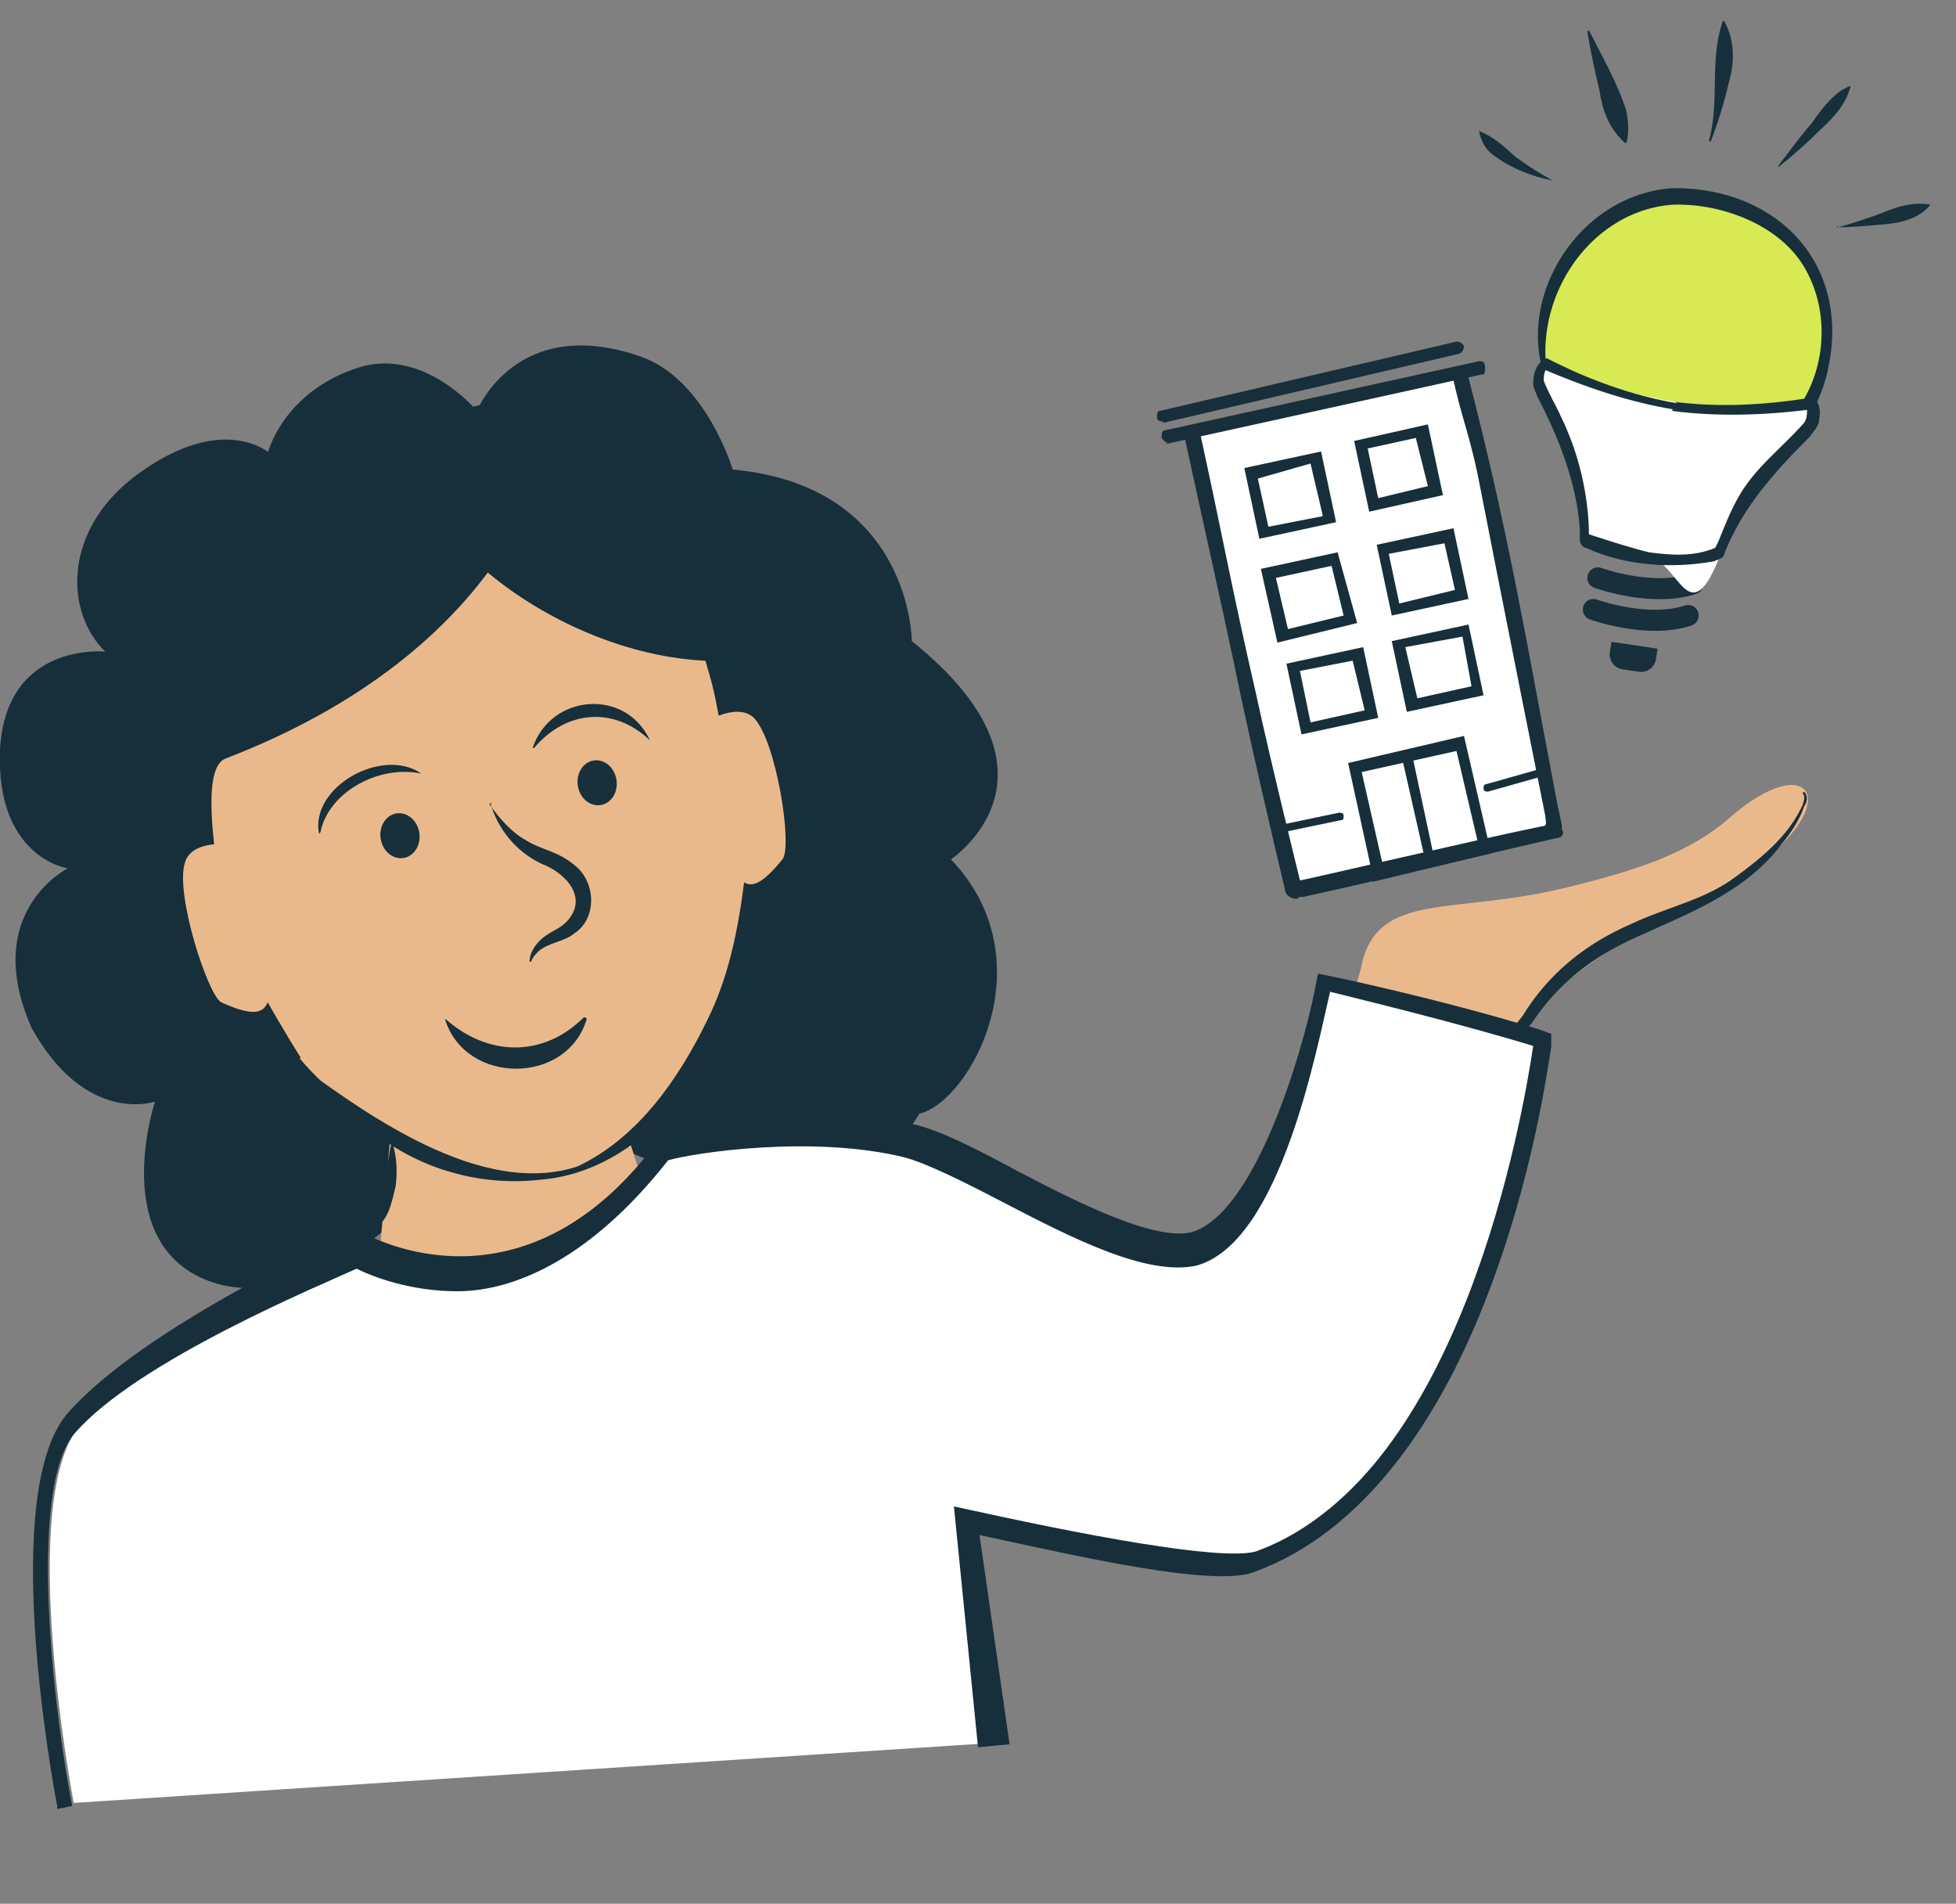 <?xml version="1.0" encoding="UTF-8"?>
<svg id="Layer_1" xmlns="http://www.w3.org/2000/svg" version="1.1" viewBox="0 0 130 126.5">
  <rect x="0" y="0" width="130" height="126.5" fill="#808080" stroke="none"/>
  <!-- Generator: Adobe Illustrator 29.5.1, SVG Export Plug-In . SVG Version: 2.1.0 Build 141)  -->
  <defs>
    <style>
      .st0 {
        fill: #17303b;
      }

      .st1 {
        fill: #eab98b;
      }

      .st2 {
        fill: #162f3b;
      }

      .st3 {
        fill: #d7e953;
      }

      .st4 {
        fill: #fff;
      }

      .st5 {
        fill: none;
        stroke: #17303b;
        stroke-linecap: round;
        stroke-miterlimit: 10;
        stroke-width: 1.4px;
      }
    </style>
  </defs>
  <path class="st1" d="M89.5,67.4s1-3,1-3.3c1.1-4.9,6.1-3.3,13.5-5.1,5-1.2,8.4-2.4,11-4.7,6.1-5.3,8.3.3-1.9,5.4-8.6,4.4-10.3,6.6-11.8,8.4-1.5,1.8-3.4,4.4-3.4,4.4"/>
  <path class="st0" d="M119.9,52.6c.3.3.2.7,0,1-.3.9-.9,1.8-1.5,2.5-2.4,3.2-6.2,4.6-9.7,6.2-2.9,1.3-5.2,3.1-6.9,5.7-1.3,1.4-2.6,2.8-4.1,4.1,0,0-.1,0,0,0,1-1.5,2.3-3.1,3.5-4.6,1.7-2.8,4.2-4.8,7.2-6.1,2.3-1.1,4.9-1.6,6.9-3.1,1.8-1.3,3.6-2.8,4.5-4.8.1-.3.2-.6,0-.8,0,0,0-.1,0,0h0Z"/>
  <path class="st2" d="M17.9,30.1s-3-2.7-8.6,1.3c-5.2,3.7-5,9.3-2.3,11.9,0,0-6.6-.7-7,6.5-.3,7.2,4.5,7.9,4.5,7.9,0,0-5.8,2.9-2.4,10.6,3.6,6.5,8.2,4.9,8.2,4.9,0,0-3.2,9.6,3.8,12,3.9,1.3,8.5-.8,12.2-4.1,0,0,3.6,8.1,10.2-.9,6.6-8.9-9.4-41.8-9.4-41.8,0,0,11.3-1,13,.6,1.7,1.6-.8,36.4-.8,36.4,0,0,16,8.6,21.8-1.4,3.4-.8,8.5-10.2,2.1-16.9,0,0,8.5-5.6-2.6-14.5,0,0,0-10.3-11.9-11.4,0,0-1.8-6-6.1-7.5-8.3-2.9-10.9,3.6-10.9,3.6,0,0-3.5-4.2-7.8-2.9-5.1,1.6-6.1,5.7-6.1,5.7h0Z"/>
  <path class="st1" d="M38.5,65.3l5.4,17c.1.7-3,3.2-3.7,3.2l-8,3s-7-4.5-7-5l1.4-15,11.9-3.2h0Z"/>
  <path class="st1" d="M45.4,39.2c-1.8-5.3-3.5-5.7-4.8-6.5-7.7-5.4-19.8-3.1-25.2,3,0,0-5.1,4.8-4.5,9.8.3,2.3.7,3.6,1,4.6l2.6,9.9c1.6,3.7,3.2,8.4,6.8,11.8,4.6,4.3,10.4,7.1,16,6.2,4-.7,12.6-7.8,12.3-20.6,0-.5-1.3-7.1-2-10.7-.4-2.2-1.6-5.4-2.2-7.5h0Z"/>
  <path class="st0" d="M32.5,53.4c.7,1,1.5,1.9,2.4,2.4,1.1.7,2.1.7,3.3,1.7,1.4,1.1,1.5,3.5,0,4.5-.7.6-1.7.6-2.4,1.2-.2.2-.4.4-.5.7,0,0-.1,0-.1,0,0-.6.4-1.2.9-1.6.5-.4,1.1-.6,1.5-1,1.6-1.6,0-3.3-1.6-3.9-1.7-.8-2.9-2.3-3.4-4,0,0,0-.1.1,0h0Z"/>
  <path class="st0" d="M35.4,49.7c1.2-3.6,6.2-4,7.8-.5,0,0,0,.1,0,0-2.4-2.3-5.6-2-7.7.5,0,0-.1,0,0,0h0Z"/>
  <path class="st0" d="M39,67.7c-1.3,4.4-8,4.4-9.4.1,0,0,0-.2,0-.1,2.8,2.5,6.5,2.6,9.2-.1,0,0,.1,0,.1,0h0Z"/>
  <path class="st0" d="M21.3,71.8c4.6,3.3,11.4,7.6,17.1,5.7,4-1.9,6.7-5.8,8.6-9.7,1.6-3.2,2.2-6.8,2.6-10.4.6,3.5,0,7.5-1.5,10.9-2.2,4.9-6.6,9.7-12.3,10.1-3.7.4-7.5-.6-10.5-2.8-1.5-1-2.9-2.3-4.1-3.7,0,0,0-.1,0,0h0Z"/>
  <path class="st2" d="M36.6,27.3s-13.3,0-22.4,8c-5.6,4.8-9.4,20-2,30.1,4.3,5.8,7.8,4.9,7.8,4.9,0,0-4.8-7.5-5.3-10.8-.5-3.3-1.3-8.5.3-9.1,18.7-7.2,22-20.1,21.6-23h0Z"/>
  <path class="st1" d="M15.6,56.2c-1.4-.3-3,0-3.3,1.1-.7,2,1.5,8.8,2.4,9.3,3.5,1.6,2.8-.3,3.5-.5,0,0-2.9-10.9-2.6-9.9Z"/>
  <path class="st2" d="M30,27.6s4.2-2.8,11.6,1.9c7.4,4.6,10.5,17.4,6.8,21.1l-.6-2.7s.2-3.9-1-4c-11.4-.6-22-11.1-17.6-14.1l.8-2.1Z"/>
  <path class="st2" d="M26.1,76c.3,1,.3,1.9.2,2.8-.2.8-.4,2-1.1,2.6.2-1.3.5-4,.8-5.4h0Z"/>
  <path class="st0" d="M21.2,55.4c-.6-3.1,4.2-5.8,6.8-4,0,0,0,0,0,0-2.9-.6-6.2,1.3-6.7,3.9,0,0,0,0,0,0h0Z"/>
  <path class="st1" d="M46.6,48.2c1.1-.8,2.7-1.3,3.5-.5,1.5,1.5,2.6,8.6,1.9,9.4-2.4,3-2.6,1-3.4,1.1,0,0-2.2-11.1-2.1-10h0Z"/>
  <ellipse class="st0" cx="26.5" cy="55.6" rx="1.3" ry="1.5" transform="translate(-8.2 4.7) rotate(-8.9)"/>
  <ellipse class="st0" cx="39.7" cy="52" rx="1.3" ry="1.5" transform="translate(-7.5 6.7) rotate(-8.8)"/>
  <path class="st4" d="M4.9,119.8s-3.9-20.3.5-25.2c5-5.7,18.5-11.7,18.5-11.7,0,0,11.1,6.3,20.6-6.2,0,0,8.9-2.8,16.1-1,4.4,1.1,14.3,8.1,18.9,7.2,6-1.6,8.9-17.6,8.9-17.6,0,0,6.8,1.9,13.7,4,0,0-3.2,28-18.8,33.9-2.8,1.3-15.1-1.2-18.5-2l1.4,14.6"/>
  <path class="st2" d="M3.8,120c-.4-2.1-3.8-20.9.7-26.1,5.1-5.8,18.3-11.7,18.8-12l.5-.2.5.3c.4.2,10.4,5.7,19.2-5.9l.2-.3h.3c.4-.2,9.3-2.9,16.7-1.1,1.8.4,4.3,1.7,6.9,3.1,4,2.1,9,4.6,11.5,4.1,4.3-1.1,7.5-12.1,8.3-16.2l.2-1,1,.2c0,0,6.8,1.4,13.7,3.5l.8.3v.9c-.1.3-.9,7.2-3.7,15-3.7,10.4-9.2,17.3-15.9,19.8-2.6,1.2-12.3-1.1-18.4-2.4l2,13.9-2.1.2-1.6-16,1.4.3c9.1,2,17.3,3.4,18.9,2.6,13.4-5,17.5-28.8,18.2-33.5-4.9-1.5-11.5-3.1-13.5-3.6-.9,3.8-3.3,16.7-8.9,18.2-3.3.7-8.2-1.8-13-4.3-2.5-1.3-4.9-2.5-6.4-2.9-6.1-1.5-14-.3-15.7.2-5.1,6.5-10.2,8.7-14,8.7h0c-3.2,0-5.7-1-6.7-1.5-2.4,1.1-14.5,6.1-18.7,10.9-3.3,3.7-1.3,19.3-.2,24.8l-1,.2Z"/>
  <g>
    <g>
      <path class="st3" d="M103.1,26.1c7.2,5.4,16.3,2.4,16.3,2.3.9-1.2,1.8-2.9,2-4.5.8-5.3-2.1-9.5-7.9-10.9-5.2-1.2-10.2,2.9-11,8.1-.3,1.7,0,3.4.5,4.8Z"/>
      <path class="st2" d="M103.2,26.1c2,1.2,4.3,2,6.5,2.4,3,.6,6.6,0,9.2-.6,2.5-2.8,2.8-7,1.1-10-1.6-2.9-5.5-4.4-8.8-4.3-5.8.4-9.8,6.8-8.1,12.5h0ZM103.1,26.1c-2.9-5.8,1.7-13.3,8.2-13.6,6.9,0,11.7,5.1,10.2,12-.3,1.5-1,2.9-1.8,4.1-5.4,2.2-12.3,1.4-16.7-2.6h0Z"/>
    </g>
    <path class="st5" d="M106.2,38.4s3.6,1.3,6.3.4"/>
    <path class="st5" d="M105.9,40.5s3.6,1.3,6.3.4"/>
    <path class="st0" d="M107,42.8h3.1v.7c0,.5-.4,1-1,1h-1.1c-.5,0-1-.4-1-1v-.7h0Z" transform="translate(7.6 -15.5) rotate(8.5)"/>
    <path class="st0" d="M113.6,9.3c.7-2.7,0-5.3.9-7.9,0,0,0,0,.1,0,.7,1.3.7,2.7.3,4.1-.3,1.3-.7,2.6-1.2,3.9,0,0-.1,0-.1,0h0Z"/>
    <path class="st0" d="M118.2,11c.7-.9,1.4-1.9,2.2-2.8.7-1,1.5-2.1,2.6-2.5-.3,1.2-1.1,2.1-2.1,3-.8.8-1.7,1.6-2.7,2.4,0,0-.1,0,0,0h0Z"/>
    <path class="st0" d="M122.2,15.1c1-.3,2-.6,3-1,1-.4,2-.7,3.1-.5,0,0,0,0,0,0-.7.9-1.9,1.2-3,1.3-1.1.1-2.1.2-3.2.2,0,0,0,0,0-.1h0Z"/>
    <path class="st0" d="M103.2,12c-1.5-.3-3-.9-4.2-1.9-.4-.4-.6-.9-.7-1.4,0,0,0,0,0,0,1,.4,1.6,1,2.4,1.7.8.6,1.6,1.1,2.5,1.6,0,0,0,.1,0,0h0Z"/>
    <path class="st0" d="M105.6,2c.9,1.8,1.9,3.5,2.5,5.4.1.6.2,1.3,0,2.1,0,0,0,0-.1,0-1.1-1-1.5-2.2-1.7-3.5-.3-1.3-.6-2.6-.8-3.9,0,0,0-.1.1,0h0Z"/>
    <g>
      <path class="st4" d="M111.3,26.7c4.9.7,9.1,0,9.1,0,0,0,.3.3,0,1.2s-3.9,3.2-6,8.8-2.8.7-4.7.4c-2-.3-4.4-.9-4.4-1.5-.2-6.2-3.1-9.5-3.1-10.4s.4-1.1.4-1.1c0,0,3.8,1.8,8.7,2.6h0Z"/>
      <path class="st0" d="M111.3,26.7c3,.4,6.2.2,9.2-.3.5.4.5,1,.4,1.5,0,.4-.4.8-.6,1.1-2.3,2.3-4.5,4.7-5.7,7.8,0,.3-.5.4-.7.5-2.8.5-5.9.3-8.5-.9-.2,0-.4-.3-.4-.5,0-.2,0-.5,0-.7-.2-3.1-1.4-6.1-2.8-8.8-.1-.3-.3-.6-.3-.9,0-.7.2-1.4.9-1.7,2.7,1.4,5.7,2.5,8.7,3h0ZM111.2,27.2c-3-.5-5.9-1.5-8.7-2.7,0,0,.3,0,.3,0,0,0,0,0,0,0-.2.2-.2.6-.2.8.3.8.8,1.6,1.2,2.5,1.1,2.3,1.7,4.8,1.8,7.3v.4s2.7.9,4,1.2c1.5.2,3,.3,4.4-.3,0,0,.1-.2.2-.4.4-1,.8-2,1.3-2.9,1.1-2,2.9-3.3,4.4-5,.2-.3.2-.6.2-.9,0,0,0-.1,0,0h.3c-3.1.4-6.3.5-9.3.1h0Z"/>
    </g>
  </g>
  <g>
    <g>
      <g>
        <g>
          <path class="st4" d="M97.2,24.7l6.6,30.4c0,.2,0,.4-.3.4l-17.4,3.8c-.2,0-.4,0-.4-.3l-6.8-30.4"/>
          <path class="st2" d="M97.5,24.7c2.8,10.8,3.9,17.7,6,28.7,0,0,.3,1.4.3,1.4v.3c.2.3,0,.6-.4.6-4.4,1-9.7,2.3-14.1,3.3,0,0-2.7.6-2.7.6h-.3c0,0,0,.1,0,.1-.4.1-.9-.2-.9-.6-1-4.2-2-8.5-2.9-12.7-1.5-7.2-2.4-11-3.8-17.5,0-.1,1-.2,1-.4,1.6,7.3,2.1,10.3,3.8,17.7.9,4.2,2.9,12.3,2.9,12.3.2,0,11.7-2.7,16.1-3.6.4,0,.2-.4.2-.7,0,0-2.9-14.5-4.3-21.7-.7-3.7-1.2-4.4-1.9-7.7h.7c0-.1.3-.2.3-.2Z"/>
        </g>
        <path class="st2" d="M84.9,42.7l-1.1-4.9,5.1-1.1,1.3,4.7-5.3,1.3ZM84.8,38.4l.8,3.4,3.7-.9-.8-3.3-3.7.8Z"/>
        <path class="st2" d="M86.5,48.8l-1-4.7,5.1-1.1,1,4.7-5.1,1.1ZM86.4,44.6l.7,3.4,3.6-.8-.8-3.3-3.6.7Z"/>
        <path class="st2" d="M91,34l-1-4.7,4.9-1.1,1,4.7-4.9,1.1ZM90.9,29.8l.7,3.3,3.3-.8-.8-3.2-3.2.7Z"/>
        <path class="st2" d="M93.5,47.3l-1-4.7,5.1-1.1,1,4.7-5.1,1.1ZM93.4,43l.8,3.4,3.6-.8-.6-3.3-3.8.7Z"/>
        <path class="st2" d="M91.3,58.5l-1.7-7.8,7.7-1.8,1.8,7.8-7.9,1.9ZM90.5,51.3l1.5,6.6,6.3-1.6-1.5-6.4-6.3,1.4Z"/>
        <path class="st2" d="M77.3,28c-.2,0-.3,0-.4-.2,0-.3,0-.5.2-.5l19.7-4.6c.2,0,.4.1.5.3,0,.2-.1.4-.3.5l-19.7,4.6h0Z"/>
        <path class="st2" d="M77.6,29.4c-.2,0-.3-.2-.4-.3,0-.2,0-.5.2-.5,0,0,20.9-4.6,20.9-4.6.2,0,.4,0,.4.4s0,.5-.3.5l-20.9,4.6h0Z"/>
        <path class="st2" d="M84.8,55.4c-.1,0-.3,0-.3-.2,0-.1,0-.3.2-.3l4.3-.9c.1,0,.3,0,.3.2s0,.3-.2.3l-4.3.9s0,0,0,0Z"/>
        <path class="st2" d="M98.9,52.6c-.1,0-.3,0-.3-.2,0-.1,0-.3.2-.3l3.9-1.1h0c.1,0,.3,0,.3.2,0,.1,0,.3-.2.3l-3.9,1.1h0Z"/>
        <path class="st2" d="M92.5,40.9l-1-4.7,5.1-1.1,1,4.7-5.1,1.1ZM92.3,36.8l.7,3.3,3.7-.9-.7-3.1-3.7.7Z"/>
      </g>
      <path class="st2" d="M87.8,30l1,4.7-5.1,1.1-1-4.7,5.1-1.1ZM87.9,34.2l-.8-3.4-3.5,1,.7,3.2,3.6-.7Z"/>
    </g>
    <polygon class="st2" points="95.4 57.4 94.8 57.5 93.1 50 93.8 49.9 95.4 57.4"/>
  </g>
</svg>